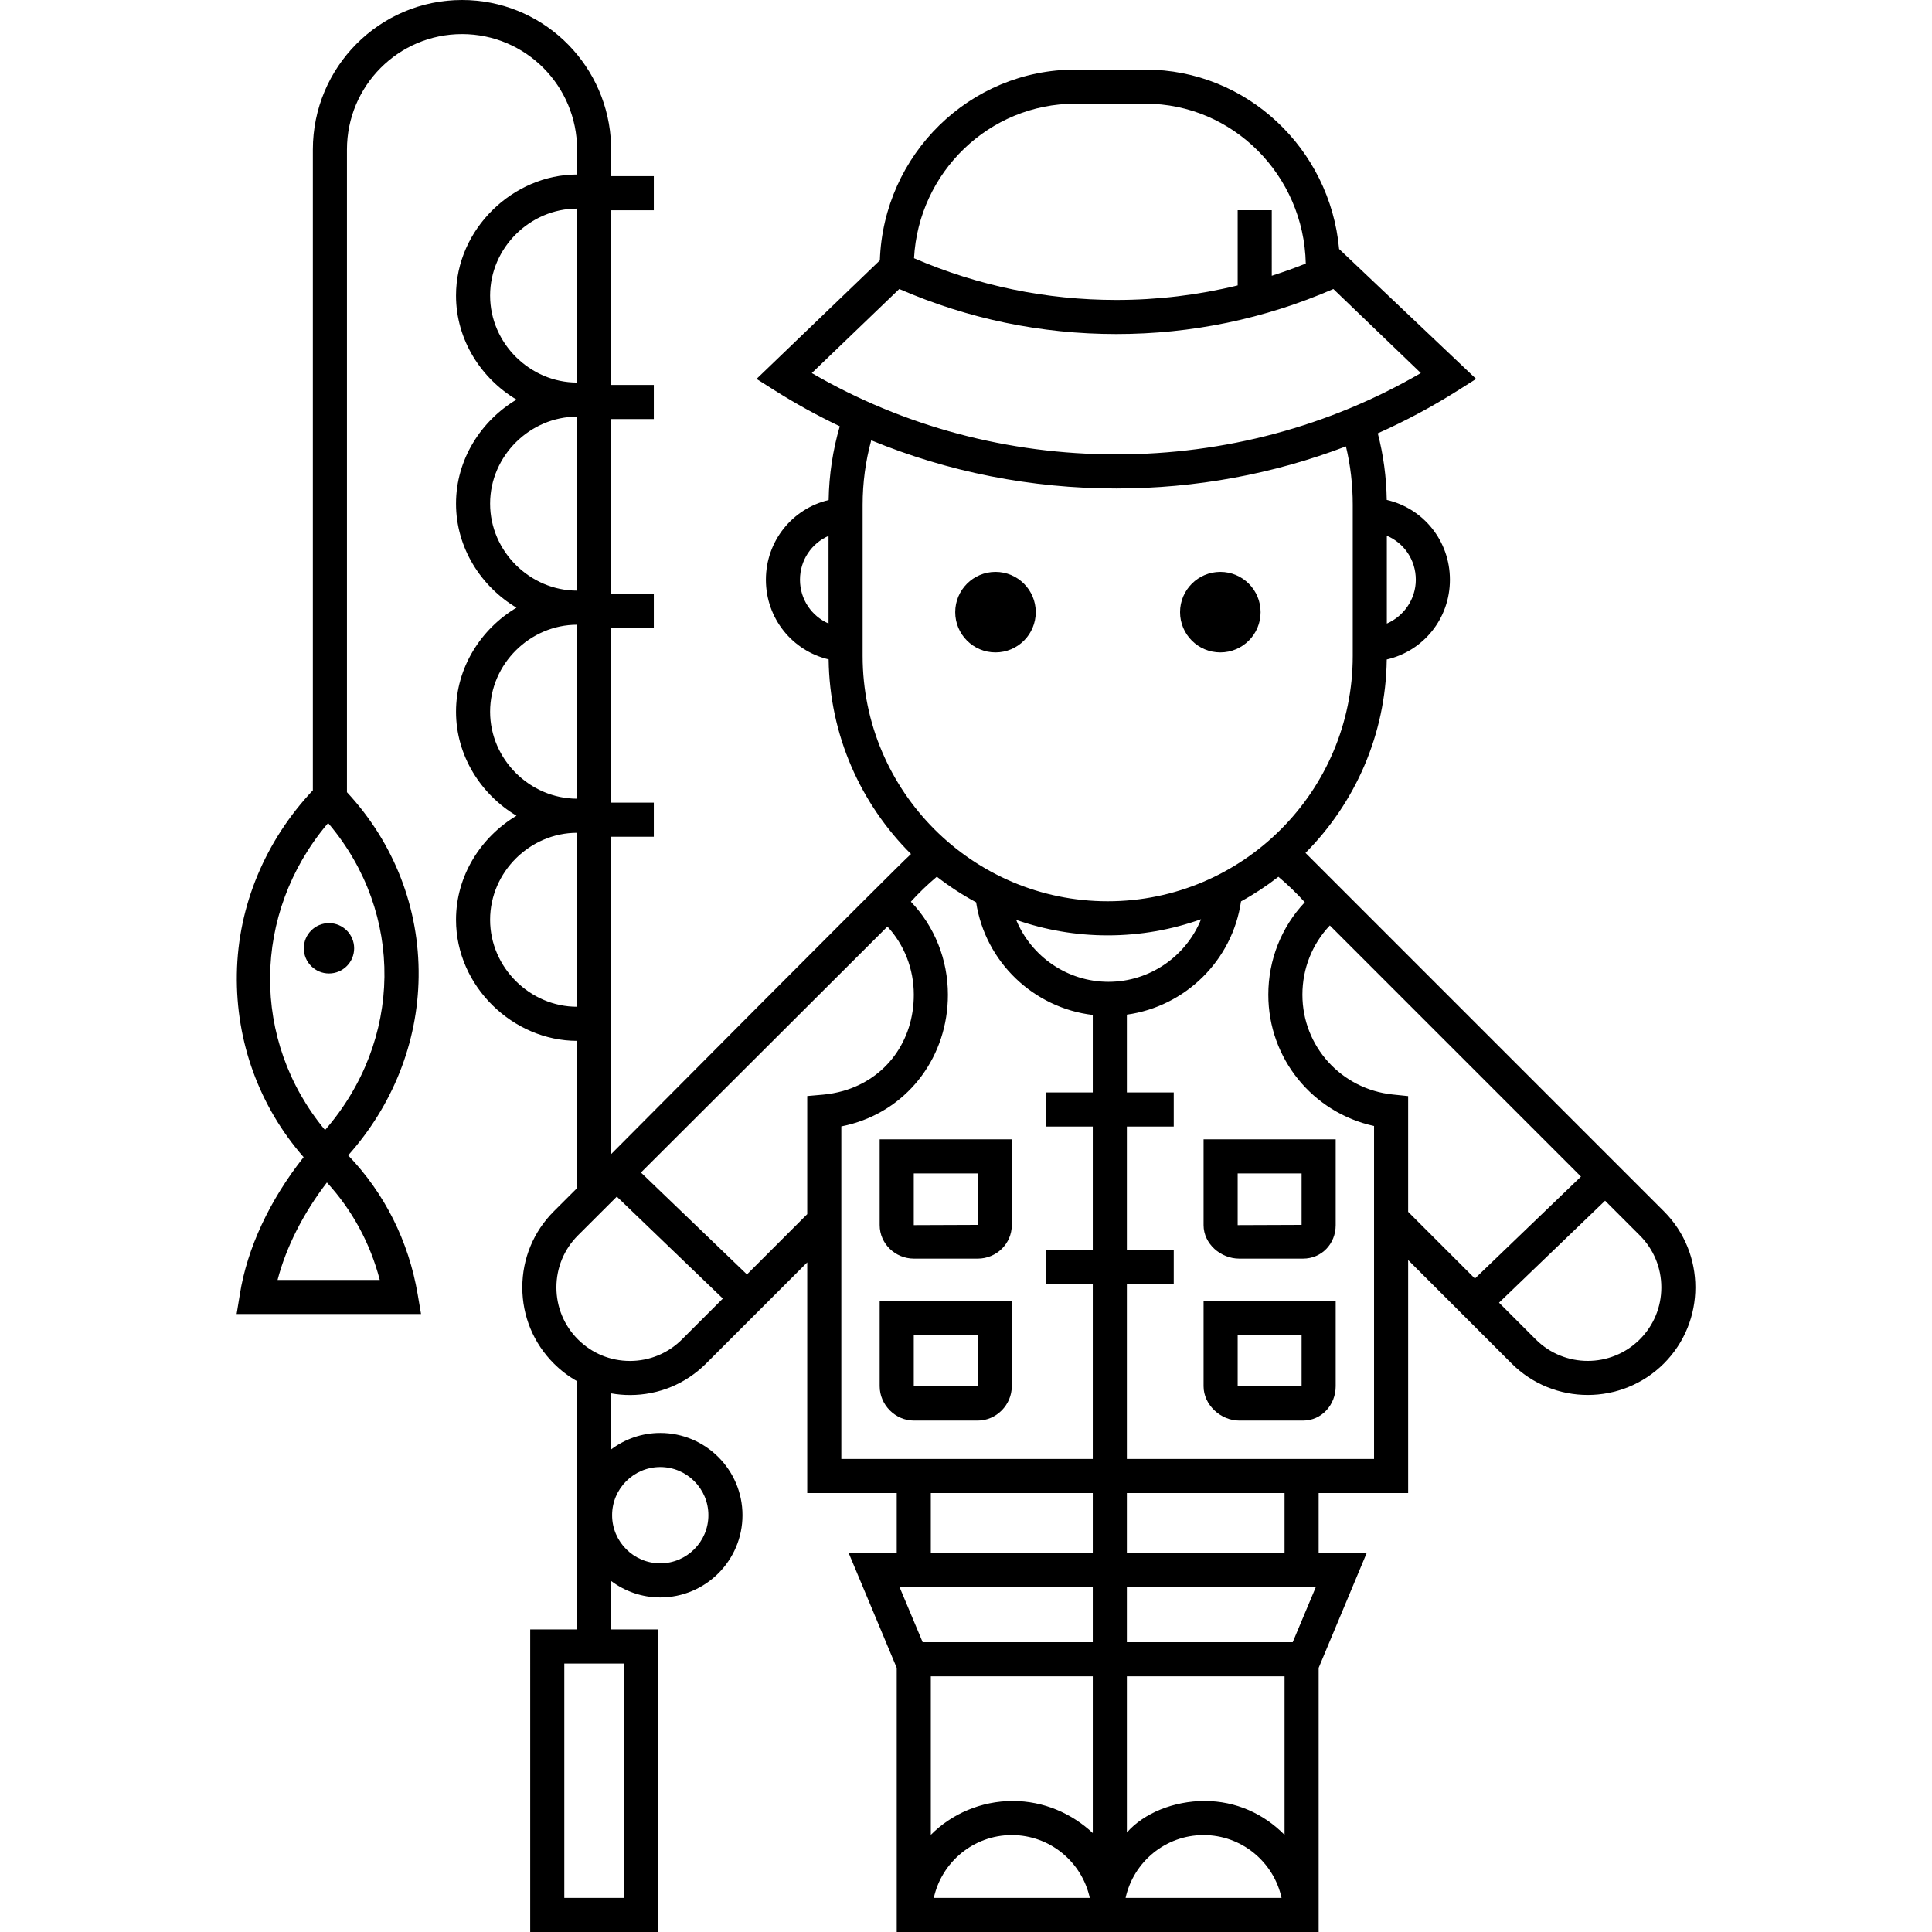 <?xml version="1.0" encoding="iso-8859-1"?>
<!-- Uploaded to: SVG Repo, www.svgrepo.com, Generator: SVG Repo Mixer Tools -->
<svg fill="#000000" height="800px" width="800px" version="1.1" id="Capa_1" xmlns="http://www.w3.org/2000/svg" xmlns:xlink="http://www.w3.org/1999/xlink" 
	 viewBox="0 0 612 612" xml:space="preserve">
<g>
	<g>
		<circle cx="104.211" cy="300.391" r="7.973"/>
		<circle cx="315.341" cy="193.911" r="12.756"/>
		<circle cx="386.564" cy="193.911" r="12.756"/>
		<path d="M527.072,383.701L413.544,270.174c15.668-15.767,25.438-37.394,25.737-61.267c11.56-2.658,20.009-12.905,20.009-25.267
			c0-12.369-8.448-22.622-20.009-25.28c-0.117-7.258-1.071-14.325-2.843-21.094c8.739-3.893,17.206-8.412,25.33-13.551l5.823-3.683
			l-43.402-41.161c-2.874-31.82-29.294-56.828-61.37-56.828h-22.181c-33.463,0-60.799,26.922-61.925,60.44l-39.067,37.549
			l5.823,3.683c6.631,4.195,13.499,7.956,20.547,11.321c-2.213,7.575-3.394,15.405-3.526,23.357
			c-11.483,2.723-19.876,12.966-19.876,25.248c0,12.273,8.392,22.51,19.874,25.233c0.29,24.065,10.209,45.851,26.09,61.654
			c-3.887,3.386-94.97,95.043-94.97,95.043V265.046h13.5v-10.8h-13.5v-55.351h13.5v-10.8h-13.5v-55.351h13.5v-10.8h-13.5V66.594
			h13.5v-10.8h-13.5v-12.15h-0.162C191.524,19.258,171.223,0,146.354,0c-26.131,0-47.251,21.259-47.251,47.39v202.955
			c-14.85,15.753-23.731,36.343-24.076,58.215c-0.339,21.46,7.119,41.93,21.153,57.995c-10.738,13.557-17.9,28.871-20.202,43.449
			l-1.021,6.242h58.417l-1.076-6.307c-2.859-16.77-10.445-31.901-22.004-43.962c14.06-15.78,22.046-35.646,22.317-56.508
			c0.285-21.873-7.857-42.54-22.707-58.525V47.39c0-20.176,16.274-36.59,36.451-36.59s36.451,16.414,36.451,36.59v7.888
			c-20.25,0-38.354,17.206-38.354,38.354c0,13.993,7.929,26.255,19.158,32.954c-11.229,6.699-19.158,18.961-19.158,32.954
			s7.929,26.255,19.158,32.954c-11.229,6.699-19.158,18.961-19.158,32.954s7.929,26.255,19.158,32.954
			c-11.229,6.699-19.158,18.961-19.158,32.954c0,21.149,18.104,38.354,38.354,38.354v46.638l-7.368,7.354
			c-6.44,6.44-9.986,15.001-9.986,24.109c0,9.109,3.546,17.67,9.985,24.109c2.223,2.223,4.705,4.092,7.368,5.599v78.632h-14.85V612
			h40.501v-95.851h-14.85v-15.329c4.344,3.247,9.713,5.194,15.541,5.194c14.364,0,26.049-11.686,26.049-26.05
			c0-14.364-11.686-26.05-26.049-26.05c-5.828,0-11.197,1.948-15.541,5.194v-17.727c1.945,0.34,3.931,0.524,5.947,0.524
			c9.113,0,17.677-3.547,24.117-9.985l32.037-32.037v73.067h28.35v18.9h-15.259l15.259,36.48V612h133.652v-83.672l15.259-36.48
			h-15.259v-18.9h28.35v-73.81l32.78,32.78c6.646,6.645,15.377,9.967,24.11,9.967s17.471-3.324,24.122-9.967
			C540.365,418.625,540.365,396.995,527.072,383.701z M439.308,169.695c5.43,2.299,9.18,7.649,9.18,13.944
			c0,6.164-3.803,11.551-9.18,13.893V169.695z M262.456,197.51c-5.354-2.338-9.045-7.655-9.045-13.87
			c0-6.222,3.691-11.544,9.045-13.884V197.51z M120.3,405.447H87.925c2.719-10.402,8.114-21.072,15.628-30.874
			C111.586,383.322,117.288,393.841,120.3,405.447z M102.967,357.962c-23.535-28.315-23.141-68.616,0.732-96.966l0.24-0.27
			l0.24,0.27C128.092,289.345,127.608,329.59,102.967,357.962z M209.148,464.714c8.409,0,15.248,6.841,15.248,15.25
			s-6.841,15.25-15.248,15.25s-15.25-6.841-15.25-15.25C193.898,471.555,200.738,464.714,209.148,464.714z M340.637,32.842h22.181
			c27.659,0,50.213,22.616,50.813,50.643c-3.556,1.423-7.148,2.705-10.772,3.866V66.592h-10.8v23.817
			c-12.507,3.06-25.356,4.606-38.442,4.606c-22.215,0-43.751-4.45-64.08-13.221C290.995,54.553,313.355,32.842,340.637,32.842z
			 M257.157,118.178l27.706-26.63c21.801,9.47,44.912,14.268,68.754,14.268s46.952-4.799,68.754-14.268l27.706,26.63
			c-29,16.875-62.195,25.761-96.46,25.761S286.157,135.053,257.157,118.178z M273.256,207.791v-47.912
			c0-6.939,0.923-13.777,2.723-20.403c24.353,10.033,50.685,15.263,77.637,15.263c25.158,0,49.767-4.57,72.739-13.334
			c1.428,5.924,2.153,12.114,2.153,18.475v47.912c0,42.848-34.822,77.707-77.626,77.707S273.256,250.639,273.256,207.791z
			 M155.251,93.632c0-15.193,12.704-27.554,27.554-27.554v55.108C167.954,121.186,155.251,108.825,155.251,93.632z M155.251,159.54
			c0-15.193,12.704-27.554,27.554-27.554v55.108C167.954,187.094,155.251,174.733,155.251,159.54z M155.251,225.448
			c0-15.193,12.704-27.554,27.554-27.554v55.108C167.954,253.002,155.251,240.641,155.251,225.448z M155.251,291.356
			c0-15.193,12.704-27.554,27.554-27.554v55.108C167.954,318.91,155.251,306.549,155.251,291.356z M197.655,526.949V601.2h-18.9
			v-74.251H197.655z M216.031,424.283c-4.4,4.4-10.252,6.822-16.478,6.822s-12.079-2.422-16.48-6.823
			c-4.4-4.4-6.822-10.249-6.822-16.472c0-6.222,2.422-12.073,6.819-16.468l12.318-12.291l33.586,32.291L216.031,424.283z
			 M255.706,347.19v37.417l-19.096,19.096l-33.576-32.283l78.077-77.914c5.347,5.782,8.359,13.456,8.359,21.584
			c0,14.633-8.781,26.595-22.36,30.474c-2.105,0.597-4.284,0.999-6.477,1.192L255.706,347.19z M295.801,601.2
			c2.483-11.362,12.609-19.899,24.705-19.899c12.096,0,22.223,8.537,24.705,19.899H295.801z M346.157,580.648
			c-6.75-6.276-15.628-10.148-25.353-10.148c-10.024,0-19.4,4.109-25.947,10.727v-50.229h51.301V580.648z M346.157,520.199h-53.886
			l-7.355-17.55h61.241V520.199z M346.157,491.848h-51.301v-18.9h51.301V491.848z M346.157,346.046h-14.85v10.8h14.85v39.151h-14.85
			v10.8h14.85v55.351h-62.101h-17.55V356.809c1.2-0.239,2.39-0.525,3.563-0.859c18.065-5.16,30.201-21.58,30.201-40.861
			c0-11.121-4.228-21.634-11.73-29.459c2.557-2.822,5.31-5.466,8.224-7.918c3.906,3.035,8.061,5.759,12.446,8.115
			c2.888,18.921,18.22,33.459,36.946,35.674v24.545H346.157z M321.892,291.388c9.088,3.167,18.838,4.91,28.992,4.91
			c10.374,0,20.327-1.812,29.583-5.111c-4.724,11.695-16.208,19.82-29.328,19.82C338.091,311.007,326.66,302.977,321.892,291.388z
			 M356.957,472.948h49.951v18.9h-49.951V472.948z M356.552,601.2c2.483-11.362,12.609-19.899,24.705-19.899
			c12.096,0,22.223,8.537,24.705,19.899H356.552z M406.908,581.228c-6.548-6.619-15.329-10.727-25.353-10.727
			c-9.646,0-19.197,3.81-24.597,9.994v-49.496h49.951V581.228z M409.493,520.199h-52.536v-17.55h59.891L409.493,520.199z
			 M435.258,462.148h-17.55h-60.751v-55.351h14.85v-10.8h-14.85v-39.151h14.85v-10.8h-14.85v-24.643
			c18.443-2.558,33.425-17.093,36.159-35.873c4.166-2.277,8.118-4.895,11.846-7.79c2.966,2.492,5.762,5.188,8.361,8.068
			c-7.402,7.84-11.559,18.244-11.559,29.281c0,20.252,14.091,37.347,33.494,41.587L435.258,462.148L435.258,462.148z
			 M446.058,383.864v-36.656l-4.848-0.5c-16.331-1.681-28.646-15.273-28.646-31.619c0-8.284,3.131-16.077,8.69-21.932l79.551,79.551
			l-33.598,32.303L446.058,383.864z M519.437,424.28c-9.092,9.084-23.88,9.084-32.961,0.001l-11.63-11.63l33.598-32.303l10.99,10.99
			c4.4,4.398,6.823,10.249,6.823,16.472C526.258,414.032,523.834,419.883,519.437,424.28z"/>
		<path d="M278.656,388.083c0,5.913,4.953,10.614,10.866,10.614h20.181c5.913,0,10.803-4.701,10.803-10.614v-27.187h-41.851V388.083
			z M289.456,371.697h20.25v16.31l-20.25,0.077V371.697z"/>
		<path d="M278.656,439.108c0,5.913,4.953,10.889,10.866,10.889h20.181c5.913,0,10.803-4.976,10.803-10.889v-26.911h-41.851V439.108
			z M289.456,422.997h20.25v16.034l-20.25,0.077V422.997z"/>
		<path d="M381.257,388.083c0,5.913,5.405,10.614,11.319,10.614h20.181c5.913,0,10.351-4.701,10.351-10.614v-27.187h-41.851V388.083
			z M392.058,371.697h20.25v16.31l-20.25,0.077V371.697z"/>
		<path d="M381.257,439.108c0,5.913,5.405,10.889,11.319,10.889h20.181c5.913,0,10.351-4.976,10.351-10.889v-26.911h-41.851V439.108
			z M392.058,422.997h20.25v16.034l-20.25,0.077V422.997z"/>
	</g>
</g>
</svg>